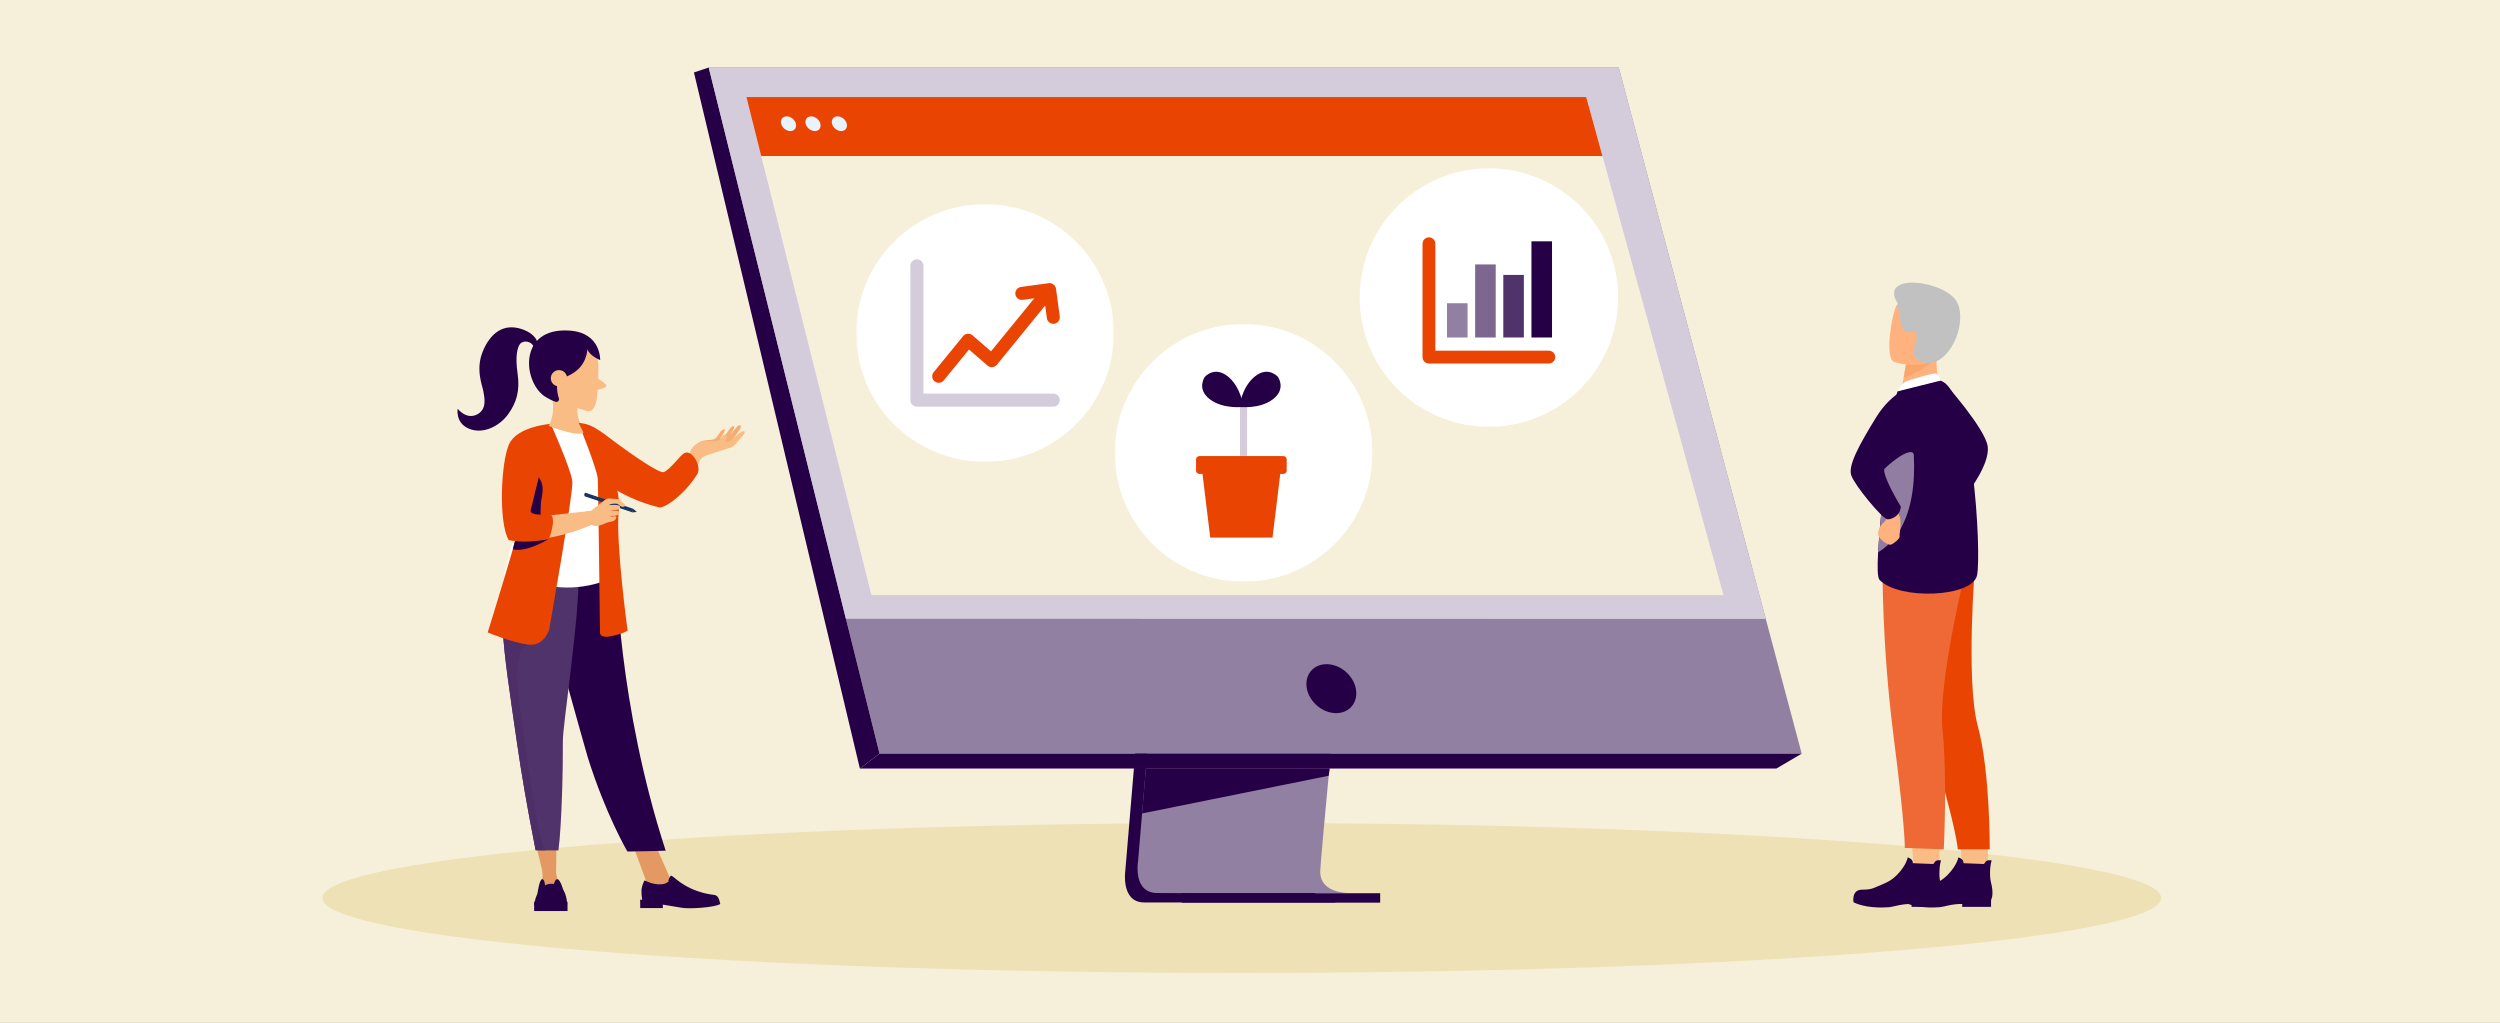 <svg width="980" height="401" viewBox="0 0 980 401" fill="none" xmlns="http://www.w3.org/2000/svg">
<rect x="0" y="0" width="980" height="401" fill="#333333" stroke="none"/>
<g clip-path="url(#clip0_1134_90073)">
<path d="M980 0H0V401H980V0Z" fill="#F6F0DA"/>
<path d="M486.772 381.393C685.819 381.393 847.179 368.23 847.179 351.993C847.179 335.756 685.819 322.593 486.772 322.593C287.725 322.593 126.365 335.756 126.365 351.993C126.365 368.23 287.725 381.393 486.772 381.393Z" fill="#EDE1B5"/>
<path d="M458.266 137.445L441.115 341.379C441.115 341.379 439.318 353.741 448.513 353.763C463.632 353.799 523.765 353.763 523.765 353.763C523.765 353.763 512.386 351.19 512.524 345.4C512.686 338.575 532.57 135.516 532.57 135.516L458.266 137.445Z" fill="#260046"/>
<path d="M528.644 350.063C525.67 350.072 468.236 350.252 453.513 350.063C447.096 349.983 445.971 344.358 445.918 340.717C445.891 338.972 446.113 337.681 446.113 337.681L446.559 332.381L447.696 318.871L448.7 306.935L449.99 291.598L451.077 278.652L463.264 133.743L537.568 131.815C537.568 131.815 529.193 216.794 523.27 278.652C522.609 285.544 521.98 292.153 521.398 298.321C521.209 300.291 521.029 302.216 520.852 304.091C520.303 309.944 519.801 315.318 519.364 320.063C519.134 322.564 518.921 324.888 518.729 327.017C517.973 335.359 517.53 340.686 517.524 341.699C517.521 342.29 517.571 342.839 517.669 343.35C518.889 349.849 527.529 350.062 528.645 350.062L528.644 350.063Z" fill="#9280A2"/>
<path d="M634.55 26.472H277.815L319.592 194.284L325.313 217.267L344.771 295.429H706.269L634.55 26.472Z" fill="#9280A2"/>
<path d="M277.814 26.472L272.024 28.402L337.073 301.267L344.771 295.43L277.814 26.472Z" fill="#260046"/>
<path d="M337.073 301.267H696.346L706.268 295.43H344.771L337.073 301.267Z" fill="#260046"/>
<path d="M463.24 353.841H541.028V350.144H463.24V353.841Z" fill="#260046"/>
<path d="M521.253 301.266L520.851 304.092L447.696 318.871L448.699 306.935L449.178 301.266H521.253Z" fill="#260046"/>
<path d="M634.549 26.472H277.814L331.579 242.56L692.189 242.629L634.549 26.472Z" fill="#D4CCDA"/>
<path d="M531.488 269.954C530.458 264.653 525.325 260.356 520.024 260.356C514.723 260.356 511.261 264.653 512.291 269.954C513.321 275.255 518.454 279.553 523.755 279.553C529.056 279.553 532.518 275.256 531.488 269.954Z" fill="#260046"/>
<path d="M675.606 233.262H341.593L303.767 82.575L300.867 71.019L298.392 61.162L292.591 38.051H621.79L628.16 61.162L630.878 71.019L634.063 82.575L675.606 233.262Z" fill="#F6F0DA"/>
<path d="M621.79 38.051H292.591L298.392 61.162H628.16L621.79 38.051Z" fill="#EA4403"/>
<path d="M308.379 45.606C306.783 45.606 305.812 46.899 306.21 48.495C306.608 50.091 308.224 51.384 309.819 51.384C311.414 51.384 312.386 50.09 311.988 48.495C311.59 46.899 309.974 45.606 308.378 45.606H308.379Z" fill="#E9F3FE"/>
<path d="M317.978 45.606C316.382 45.606 315.411 46.899 315.809 48.495C316.207 50.091 317.823 51.384 319.419 51.384C321.015 51.384 321.986 50.09 321.588 48.495C321.19 46.899 319.574 45.606 317.978 45.606Z" fill="#E9F3FE"/>
<path d="M331.925 48.495C331.527 46.899 329.911 45.606 328.315 45.606C326.719 45.606 325.748 46.899 326.146 48.495C326.544 50.091 328.16 51.384 329.755 51.384C331.35 51.384 332.323 50.09 331.925 48.495Z" fill="#E9F3FE"/>
<path d="M583.65 167.3C611.631 167.3 634.3 144.631 634.3 116.65C634.3 88.669 611.631 66 583.65 66C555.669 66 533 88.669 533 116.65C533 144.631 555.669 167.3 583.65 167.3Z" fill="white"/>
<path d="M607.157 142.496H560.143C558.752 142.496 557.63 141.374 557.63 139.983V95.546C557.63 94.154 558.752 93.032 560.143 93.032C561.534 93.032 562.657 94.154 562.657 95.546V137.469H607.142C608.533 137.469 609.655 138.592 609.655 139.983C609.655 141.374 608.533 142.496 607.142 142.496" fill="#EA4403"/>
<path d="M575.288 118.863H567.225V132.3H575.288V118.863Z" fill="#9280A2"/>
<path d="M586.322 103.655H578.259V132.3H586.322V103.655Z" fill="#7D6690"/>
<path d="M597.356 107.766H589.294V132.3H597.356V107.766Z" fill="#51336B"/>
<path d="M608.39 94.597H600.328V132.3H608.39V94.597Z" fill="#260046"/>
<mask id="mask0_1134_90073" style="mask-type:luminance" maskUnits="userSpaceOnUse" x="335" y="80" width="102" height="102">
<path d="M436.647 80.028H335.619V181.056H436.647V80.028Z" fill="white"/>
</mask>
<g mask="url(#mask0_1134_90073)">
<path d="M386.133 181.056C414.033 181.056 436.647 158.44 436.647 130.542C436.647 102.644 414.033 80.026 386.133 80.026C358.233 80.026 335.619 102.642 335.619 130.542C335.619 158.442 358.233 181.056 386.133 181.056Z" fill="white"/>
<path d="M415.435 124.046L413.949 113.184C413.774 111.929 412.683 110.982 411.41 110.982C411.301 110.982 411.191 110.989 411.075 111.004L400.217 112.49C399.541 112.581 398.942 112.931 398.53 113.474C398.118 114.017 397.942 114.689 398.035 115.363C398.206 116.618 399.299 117.565 400.578 117.565C400.682 117.565 400.787 117.558 400.908 117.545L405.458 116.922L388.471 137.733L381.2 131.432C380.737 131.028 380.149 130.805 379.546 130.805C379.46 130.805 379.377 130.809 379.311 130.816C378.628 130.874 377.987 131.213 377.551 131.747L366.001 145.896C365.112 146.987 365.276 148.596 366.365 149.486C366.82 149.856 367.392 150.06 367.977 150.06C368.746 150.06 369.467 149.718 369.955 149.12L379.844 137.007L387.115 143.309C387.579 143.71 388.17 143.932 388.78 143.932C388.856 143.932 388.933 143.926 389.004 143.921C389.687 143.863 390.328 143.524 390.762 142.992L409.702 119.786L410.381 124.735C410.554 125.994 411.64 126.941 412.906 126.941C413.017 126.941 413.132 126.934 413.254 126.917C413.93 126.824 414.527 126.476 414.941 125.932C415.353 125.389 415.529 124.719 415.436 124.045" fill="#EA4403"/>
<path d="M412.891 154.282H361.994V104.194C361.994 102.779 360.841 101.628 359.428 101.628C358.015 101.628 356.86 102.779 356.86 104.194V156.848C356.86 158.265 358.011 159.416 359.428 159.416H412.891C414.306 159.416 415.457 158.265 415.457 156.848C415.457 155.431 414.306 154.282 412.891 154.282Z" fill="#D4CCDA"/>
</g>
<mask id="mask1_1134_90073" style="mask-type:luminance" maskUnits="userSpaceOnUse" x="437" y="126" width="102" height="103">
<path d="M538.028 127H437V228.028H538.028V127Z" fill="white"/>
</mask>
<g mask="url(#mask1_1134_90073)">
<path d="M487.514 228.027C515.414 228.027 538.028 205.411 538.028 177.513C538.028 149.615 515.414 126.997 487.514 126.997C459.614 126.997 437 149.613 437 177.513C437 205.413 459.614 228.027 487.514 228.027Z" fill="white"/>
<path d="M488.852 157.608H486.078V182.282H488.852V157.608Z" fill="#D4CCDA"/>
<path d="M481.18 147.449C475.928 143.398 472.269 147.777 472.269 147.777C472.269 147.777 468.961 152.424 474.213 156.48C479.464 160.531 487.466 159.502 487.466 159.502C487.466 159.502 486.433 151.506 481.18 147.449Z" fill="#260046"/>
<path d="M500.969 147.778C500.969 147.778 497.31 143.397 492.058 147.448C486.807 151.505 485.774 159.501 485.774 159.501C485.774 159.501 493.774 160.532 499.027 156.481C504.277 152.428 500.969 147.778 500.969 147.778Z" fill="#260046"/>
<path d="M498.827 210.739H474.413L471.098 183.495H502.14L498.827 210.739Z" fill="#EA4403"/>
<path d="M470.162 178.786H503.075C503.802 178.786 504.392 179.376 504.392 180.103V184.462C504.392 185.188 503.803 185.777 503.077 185.777H470.162C469.436 185.777 468.847 185.188 468.847 184.462V180.101C468.847 179.375 469.436 178.786 470.162 178.786Z" fill="#EA4403"/>
</g>
<path d="M247.004 328.242L253.652 346.426L263.989 347.264L254.798 326.314L247.004 328.242Z" fill="#E49963"/>
<path d="M260.945 333.468L255.851 333.624L245.946 333.793C245.946 333.793 237.549 319.612 230.404 296.878C230.237 296.35 211.572 230.908 210.732 223.235L241.578 223.482C241.578 223.482 242.218 275.877 260.946 333.468H260.945Z" fill="#260046"/>
<path d="M209.3 327.618L212.777 342.261L217.984 342.231L218.175 327.618H209.3Z" fill="#E49963"/>
<path d="M212.602 341.443C212.602 341.443 213.021 344.343 211.939 347.447C211.939 347.447 211.087 351.33 214.912 351.403C218.737 351.475 219.675 351.114 219.242 348.733C218.809 346.352 217.985 342.233 217.985 342.233L212.602 341.444V341.443Z" fill="#E49963"/>
<path d="M220.647 290.383C220.725 300.49 220.214 323.725 218.898 333.345H214.014C211.314 333.345 209.967 333.306 209.967 333.306C206.665 316.581 204.316 302.741 202.606 290.816C201.203 281.03 199.956 272.64 198.997 265.418C198.031 258.15 197.36 252.064 197.12 246.922C197.083 246.112 197.055 245.324 197.04 244.56C197.025 243.792 200.163 228.344 200.17 227.619L226.747 229.006C226.411 246.714 220.605 284.511 220.648 290.384L220.647 290.383Z" fill="#51336B"/>
<path d="M214.013 333.344C211.313 333.344 209.966 333.305 209.966 333.305C206.664 316.58 204.315 302.74 202.605 290.815C201.202 281.029 199.955 272.639 198.996 265.417C198.03 258.149 197.359 252.063 197.119 246.921L206.899 252.673C206.899 252.673 200.657 254.875 203.039 271.546C205.421 288.217 210.699 330.984 214.014 333.344H214.013Z" fill="#4D2E67"/>
<path d="M249.627 200.688L248.228 199.451L247.977 200.879L249.627 200.688Z" fill="#163560"/>
<path d="M237.259 205.757C237.181 220.435 239.412 226.733 239.412 226.733C239.412 226.733 226.205 233.443 210.508 228.504C210.323 228.446 197.511 225.522 197.511 225.522C197.774 224.928 200.11 215.036 200.366 214.491C203.68 207.374 206.196 204.253 206.589 202.066C207.318 197.981 207.334 193.755 206.971 189.768C206.013 179.216 203.165 170.456 203.165 170.456C207.442 169.483 211.447 167.773 215.899 166.104C216.923 167.379 220.053 168.713 222.768 168.652C225.895 168.583 226.909 167.245 226.746 165.783C230.078 167.637 232.737 169.389 232.737 169.389C235.569 174.308 241.312 179.085 241.728 186.63C241.831 188.486 237.261 205.346 237.259 205.757Z" fill="white"/>
<path d="M226.746 165.782C226.746 165.782 234.108 183.969 234.324 187.65C234.54 191.33 235.19 247.839 235.19 247.839C235.19 247.839 234.757 250.437 239.737 249.355C244.717 248.273 246.016 247.19 246.016 247.19C246.016 247.19 241.253 212.332 242.552 200.208C243.851 188.083 232.593 168.309 232.593 168.309L226.747 165.783L226.746 165.782Z" fill="#EA4403"/>
<path d="M248.228 199.451L247.978 200.879L229.232 194.57C229.232 194.57 228.967 194.217 229.06 193.717C229.163 193.165 229.482 193.142 229.482 193.142L248.228 199.451Z" fill="#163560"/>
<path d="M215.272 246.757C215.272 246.757 213.395 253.54 206.9 252.674C200.405 251.808 191.168 247.911 191.168 247.911C191.168 247.911 193.944 239.14 197.395 227.618C201.574 213.669 206.746 195.685 209.184 184.342C209.868 181.164 210.336 178.509 210.509 176.608L215.898 166.153C215.898 166.153 223.933 184.186 224.366 188.732C224.799 193.279 215.273 246.756 215.273 246.756L215.272 246.757Z" fill="#EA4403"/>
<path d="M208.786 188.055L215.898 166.153C215.879 166.162 206.915 168.82 202.406 171.098C202.406 171.098 199.588 174.731 197.844 183.114C197.844 183.114 196.002 203.239 200.115 210.6C200.115 210.6 211.254 214.579 231.81 205.726L231.649 200.249C231.649 200.249 211.156 202.481 206.502 203.022L208.786 188.055Z" fill="#F9BC84"/>
<path d="M211.99 198.05C211.7 205.411 212.19 204.365 214.8 211.426C214.816 211.469 206.41 216.655 201.019 215.316C201.019 215.316 202.056 210.937 202.697 209.451C204.881 204.387 209.267 195.737 211.152 186.968C213.988 191.207 212.148 193.997 211.99 198.05Z" fill="#260046"/>
<path d="M215.899 166.153C215.899 166.153 202.715 167.082 199.54 174.154C196.364 181.227 195.354 204.754 199.396 211.682C199.396 211.682 204.96 213.267 214.801 211.426C214.922 211.403 215.043 211.38 215.165 211.357C215.165 211.357 218.447 203.071 215.632 201.556C215.632 201.556 207.19 202.589 208.056 199.846C208.922 197.104 215.9 166.152 215.9 166.152L215.899 166.153Z" fill="#EA4403"/>
<path d="M250.94 352.707H251.758C251.758 352.707 251.388 350.998 251.46 349.085C251.531 347.171 252.559 345.202 252.694 345.113C252.867 345.162 255.705 346.903 259.332 346.629C260.698 346.526 261.49 346.082 262.036 345.571C261.957 344.236 263.089 343.204 263.089 343.204L263.93 343.74C264.754 344.228 269.73 349.634 280.126 350.836C281.657 351.013 282.073 353.309 282.073 353.309C282.073 353.309 282.334 354.288 282.353 354.363C280.005 355.834 269.566 356.367 267.18 355.83C266.982 355.785 259.793 354.605 259.793 354.605L259.848 355.959H250.962L250.94 352.709V352.707Z" fill="#260046"/>
<path d="M215.898 154.376C215.898 154.376 218.44 160.008 215.146 166.954C215.146 166.954 227.812 172.091 229.071 169.088C229.071 169.088 224.308 161.758 227.268 157.539C230.065 153.552 215.898 154.376 215.898 154.376Z" fill="#F9BC84"/>
<path d="M234.591 143.889C234.421 152.999 234.546 162.626 229.753 161.025C221.627 158.31 216.807 158.419 216.927 148.675C217.031 140.24 216.888 132.861 221.765 131.539C226.643 130.218 234.749 135.455 234.591 143.889Z" fill="#F9BC84"/>
<path d="M231.834 150.884C235.957 145.769 234.87 138.053 229.407 133.65C223.944 129.246 216.173 129.823 212.051 134.938C207.928 140.052 209.015 147.768 214.478 152.172C219.941 156.575 227.712 155.999 231.834 150.884Z" fill="#F9BC84"/>
<path d="M237.665 151.372C237.815 150.373 234.709 148.421 234.061 148.357C233.413 148.293 232.885 152.771 233.606 152.842C234.327 152.913 237.566 152.03 237.665 151.372Z" fill="#F9BC84"/>
<path d="M223.525 129.613C202.698 127.996 204.903 150.35 214.069 155.728C215.298 156.449 216.519 157.096 217.811 157.498C218.62 157.75 219.375 156.976 219.099 156.175C218.587 154.691 218.344 153.06 218.344 151.363C217.641 151.188 216.99 150.79 216.53 150.159C215.489 148.732 215.802 146.732 217.228 145.691C218.654 144.65 220.655 144.963 221.696 146.389C221.96 146.751 222.136 147.151 222.229 147.563C226.586 145.65 229.685 142.541 230.293 136.894C231.018 139.457 235.277 141.154 235.277 141.154C235.277 141.154 235.657 130.555 223.525 129.613Z" fill="#260046"/>
<path d="M211.03 135.365C210.849 135.29 211.051 131.172 204.436 128.977C197.494 126.674 192.273 130.437 189.29 137.663C186.307 144.889 189.079 150.967 189.517 153.577C189.902 155.875 190.978 160.438 187.027 162.458C182.74 164.65 179.409 160.223 179.409 160.223C179.409 160.223 178.385 165.802 183.865 168.064C189.344 170.326 195.736 167.107 199.139 162.452C202.542 157.796 203.865 153.057 202.887 146.38C201.909 139.704 202.802 135.915 203.968 134.704C205.363 133.254 208.458 133.782 209.232 136.005L210.586 137.297L211.031 135.366L211.03 135.365Z" fill="#260046"/>
<path d="M221.8 202.665C221.958 202.452 222.136 202.255 222.333 202.077C222.781 201.675 223.361 201.713 223.939 201.611C225.065 201.412 226.191 201.213 227.318 201.014C228.762 200.759 230.207 200.504 231.651 200.249C232.308 199.737 232.965 199.226 233.621 198.714C234.717 197.86 235.814 197.006 236.91 196.151C237.534 195.665 237.923 195.35 238.749 195.407C239.852 195.483 241.075 195.564 242.179 195.64C242.553 195.666 242.971 195.738 243.195 196.073C243.221 196.111 243.243 196.151 243.268 196.19C243.424 196.427 243.682 196.606 243.891 196.795C244.102 196.987 244.314 197.178 244.526 197.369C244.703 197.53 244.933 197.649 245.056 197.855C245.314 198.289 244.66 198.861 243.838 198.646C243.096 198.452 242.172 197.48 241.995 197.472C241.82 197.464 241.042 197.421 240.78 197.423C239.699 197.432 239.345 197.727 238.542 197.97C239.286 198.067 240.033 197.897 240.759 197.902C241.137 197.905 242.791 197.989 242.982 198.393C243.303 199.074 242.751 199.604 242.115 199.793C241.611 199.943 241.055 199.9 240.536 199.962C239.981 200.028 239.355 200.188 238.798 200.164C239.719 200.203 240.617 200.213 241.543 200.186C241.791 200.179 242.048 200.173 242.277 200.267C242.495 200.356 242.678 200.541 242.735 200.769C242.81 201.073 242.653 201.392 242.439 201.621C242.02 202.069 241.37 202.136 240.762 202.212C240.195 202.283 239.635 202.399 239.064 202.434C239.596 202.681 240.307 202.451 240.86 202.388C241.028 202.369 241.207 202.362 241.354 202.445C241.953 202.786 241.254 203.702 240.916 203.951C240.065 204.58 238.947 204.51 237.991 204.87C237.081 205.213 234.32 206.579 233.066 206.152C232.23 205.867 231.812 205.725 231.812 205.725C229.867 206.44 227.986 207.332 225.999 207.934C225.226 208.168 224.133 208.722 223.325 208.412C222.428 208.068 221.655 206.814 221.318 205.975C220.867 204.854 221.091 203.624 221.801 202.664L221.8 202.665Z" fill="#F9BC84"/>
<path d="M272.936 175.334C272.922 175.279 272.91 175.222 272.901 175.164C272.81 174.621 272.856 174.328 273.247 173.981C274.557 172.818 276.502 172.5 278.199 172.439C278.7 172.421 279.211 172.418 279.681 172.25C280.618 171.916 281.28 170.955 281.797 170.147C282.206 169.508 282.695 168.78 283.365 168.415C283.57 168.304 283.948 168.123 284.087 168.431C284.199 168.678 284.025 169.056 283.919 169.265C283.436 170.213 283.018 171.362 282.154 172.008C281.159 172.752 284.257 170.768 284.41 170.658C284.563 170.548 285.826 167.742 287.078 167.109C287.364 166.964 287.807 166.984 287.831 167.406C287.853 167.806 287.471 168.357 287.295 168.686C286.75 169.709 286.15 170.732 286.15 170.732C286.58 170.115 287.033 169.515 287.5 168.928C287.872 168.46 288.254 168 288.665 167.569C288.95 167.271 289.302 166.848 289.695 166.699C289.896 166.623 290.122 166.633 290.289 166.809C290.834 167.382 289.711 168.734 289.41 169.163C288.193 170.898 286.274 173.934 286.17 174.027C286.066 174.12 276.447 178.265 274.218 176.773C273.99 176.62 273.676 176.477 273.482 176.279C273.211 176.003 273.029 175.703 272.937 175.333L272.936 175.334Z" fill="#F7AD71"/>
<path d="M263.947 184.86C264.509 183.648 266.524 182.399 267.086 181.187C267.789 179.671 269.641 179.062 270.344 177.545C270.344 177.545 271.272 173.334 276.834 172.817C277.581 172.748 278.336 172.822 279.076 172.968C279.812 173.112 280.483 173.387 281.226 173.383C282.042 173.379 282.857 173.334 283.668 173.262C284.084 173.225 284.498 173.181 284.912 173.132C285.269 173.09 285.723 173.108 286.041 172.928C287.285 172.224 288.115 171.065 289.225 170.19C289.804 169.733 290.468 169.405 291.126 169.079C291.28 169.003 291.456 168.926 291.618 168.992C291.819 169.074 291.893 169.339 291.874 169.56C291.83 170.064 291.471 170.457 291.138 170.818C290.348 171.674 289.604 172.587 288.866 173.482C288.177 174.317 287.475 175.029 286.46 175.427C284.801 176.078 276.845 178.297 275.934 179.03C275.723 179.2 274.676 179.814 274.565 180.051C273.505 182.308 271.56 186.967 268.817 189.234" fill="#F9BC84"/>
<path d="M279.257 173.127C280.071 173.203 280.869 172.962 281.645 172.723C282.289 172.525 282.779 171.608 283.211 171.094C283.504 170.745 283.816 170.382 284.24 170.231C284.502 170.138 284.872 170.186 284.961 170.464C285.003 170.596 284.966 170.737 284.928 170.868C284.787 171.359 284.645 171.851 284.504 172.343C284.152 173.567 283.528 174.642 282.509 175.37C281.961 175.762 281.359 176.068 280.803 176.448C280.244 176.83 279.711 177.297 279.052 177.442C278.687 177.522 278.306 177.497 277.931 177.458C277.521 177.416 277.086 177.346 276.77 177.062C276.426 176.752 276.304 176.257 276.24 175.793C276.179 175.351 276.152 174.906 276.161 174.462C276.166 174.214 276.183 173.96 276.284 173.739C276.816 172.581 278.324 173.04 279.257 173.127Z" fill="#F9BC84"/>
<path d="M245.113 176.2C236.262 170.03 233.098 166.153 226.8 165.782L237.247 186.134C237.247 186.134 237.834 189.622 240.928 191.655C248.506 196.635 258.14 198.836 258.14 198.836C260.099 199.687 268.253 194.06 273.335 185.857C275.163 182.907 271.375 176.211 268.391 177.557C266.69 178.325 263.025 183.755 260.267 185.05C258.513 185.874 246.702 177.308 245.112 176.2H245.113Z" fill="#EA4403"/>
<path d="M222.307 354.697C222.307 354.697 222.517 346.605 216.388 346.429C210.259 346.253 209.382 354.697 209.382 354.697H222.307Z" fill="#260046"/>
<path d="M216.397 349.618C216.397 349.618 217.093 344.633 218.459 344.633C219.825 344.633 221.133 350.144 221.133 350.144L211.857 351.992L210.714 350.148C210.714 350.148 211.415 344.632 212.576 344.632C213.737 344.632 213.737 348.312 213.737 348.312" fill="#260046"/>
<path d="M209.382 357.127H222.468V353.521H209.382V357.127Z" fill="#260046"/>
<path d="M749.259 328.062L750.343 342.307H760.245V326.462L749.259 328.062Z" fill="#F9BC84"/>
<path d="M768.261 328.062L769.345 342.307H779.247V326.462L768.261 328.062Z" fill="#F9BC84"/>
<path d="M762.316 150.155C762.316 150.155 778.424 168.232 779.197 175.146C779.971 182.061 771.528 192.878 771.528 192.878L762.316 150.155Z" fill="#260046"/>
<path d="M743.463 235.585C743.463 235.585 746.285 255.475 756.813 290.784C767.341 326.093 767.449 332.949 767.449 332.949H779.974C779.974 332.949 780.165 302.445 775.313 284.689C770.461 266.934 774.266 220.679 774.266 220.679L743.462 235.584L743.463 235.585Z" fill="#EA4403"/>
<path d="M737.967 221.769C737.967 221.769 737.567 251.743 742.273 288.545C746.979 325.347 746.677 332.389 746.677 332.389L761.965 332.949C761.965 332.949 763.391 304.566 761.46 286.146C759.529 267.726 770.684 222.937 770.684 222.937L737.968 221.769H737.967Z" fill="#EE6935"/>
<path d="M761.107 152.871L754.467 157.669L744.871 155.698C745.004 154.844 745.637 151.306 746.214 148.101C746.249 147.912 746.284 147.723 746.316 147.538C746.81 144.811 747.237 142.468 747.237 142.468L756.2 138.11L759.542 136.485C759.533 136.542 759.283 139.511 759.248 139.945C758.621 147.642 761.107 152.871 761.107 152.871Z" fill="#FFB27D"/>
<path d="M775.014 225.47C773.271 234.232 744.263 235.271 736.786 227.318C735.936 226.411 735.894 222.193 736.214 216.506C736.842 205.394 738.856 188.68 738.935 180.141C738.973 176.017 739.488 171.799 740.173 167.969C741.63 159.806 743.852 153.4 743.852 153.4C743.852 153.4 758.021 148.352 760.672 149.211C773.444 153.346 776.758 216.708 775.015 225.47H775.014Z" fill="#260046"/>
<path d="M736.214 216.506C736.842 205.394 738.856 188.68 738.935 180.141C738.973 176.017 739.488 171.799 740.173 167.969L748.696 166.311C748.696 166.311 757.029 203.819 736.215 216.506H736.214Z" fill="#907DA1"/>
<path d="M739.34 201.438C739.34 201.438 740.088 203.409 738.517 204.732C736.946 206.055 735.927 208.199 736.287 209.766C736.647 211.333 740.093 213.888 741.288 213.476C742.483 213.064 744.914 211 744.652 210.174C744.39 209.348 746.288 202.922 743.375 200.448C740.462 197.975 739.34 201.438 739.34 201.438Z" fill="#FFB27D"/>
<path d="M750.36 151.152C750.36 151.152 742.048 152.866 735.425 163.622C728.802 174.378 724.444 182.375 725.664 186.252C726.884 190.129 738.005 203.574 739.922 203.574C741.839 203.574 744.933 202.038 745.108 198.58C745.108 198.58 737.278 185.648 738.82 183.711C739.479 182.883 748.985 174.379 750.343 178.22C752.589 184.576 750.36 151.152 750.36 151.152Z" fill="#260046"/>
<path d="M758.575 140.082C756.607 143.756 749.272 146.934 746.214 148.102C746.249 147.913 746.284 147.724 746.316 147.539C746.81 144.812 747.237 142.469 747.237 142.469L756.2 138.111C758.181 138.081 759.387 138.57 758.575 140.082Z" fill="#FCA56B"/>
<path d="M742.52 141.868C742.52 141.868 757.745 146.831 760.556 136.875C763.367 126.919 767.226 120.855 757.625 117.265C748.023 113.675 745.053 116.889 743.341 119.973C741.629 123.057 738.632 140.32 742.52 141.868Z" fill="#FFB27D"/>
<path d="M743.939 119.015C743.939 119.015 744.91 130.6 747.203 130.097C749.496 129.594 751.575 129.221 751.239 132.713C750.903 136.205 747.807 140.992 754.79 142.188C763.752 143.723 771.154 127.819 767.424 118.975C763.603 109.917 735.845 106.325 743.939 119.015Z" fill="#C1C1C1"/>
<path d="M747.325 149.438C747.493 149.36 757.776 146.016 758.893 146.422C760.01 146.828 760.671 149.21 760.671 149.21L743.852 153.4C743.852 153.4 745.176 150.434 747.324 149.437L747.325 149.438Z" fill="white"/>
<path d="M760.643 355.48H749.323L749.364 354.351C745.185 354.284 742.264 355.507 740.357 355.63C738.758 355.743 737.302 355.761 735.99 355.712C729.749 355.481 726.723 353.753 726.573 353.664C726.573 353.664 725.694 348.75 729.913 348.754C734.133 348.757 734.545 348.003 738.805 346.26C743.933 344.162 747.396 338.624 747.843 336.092C748.757 336.412 749.885 336.976 749.837 338.373L757.893 338.694C758.143 338.27 758.409 337.905 758.694 337.626C759.313 337.022 760.255 337.237 760.894 337.282C760.259 339.1 759.967 343.197 760.582 345.699C761.164 348.063 761.595 350.883 760.66 352.761C760.608 352.773 760.724 352.749 760.66 352.761L760.643 355.48Z" fill="#260046"/>
<path d="M780.488 355.48H769.168L769.209 354.351C765.03 354.284 762.109 355.507 760.202 355.63C758.603 355.743 757.147 355.761 755.835 355.712C749.594 355.481 746.568 353.753 746.418 353.664C746.418 353.664 745.539 348.75 749.758 348.754C753.978 348.757 754.39 348.003 758.65 346.26C763.778 344.162 767.241 338.624 767.688 336.092C768.602 336.412 769.73 336.976 769.682 338.373L777.738 338.694C777.988 338.27 778.254 337.905 778.539 337.626C779.158 337.022 780.1 337.237 780.739 337.282C780.104 339.1 779.812 343.197 780.427 345.699C781.009 348.063 781.44 350.883 780.505 352.761C780.453 352.773 780.569 352.749 780.505 352.761L780.488 355.48Z" fill="#260046"/>
</g>
<defs>
<clipPath id="clip0_1134_90073">
<rect width="980" height="401" fill="white"/>
</clipPath>
</defs>
</svg>
